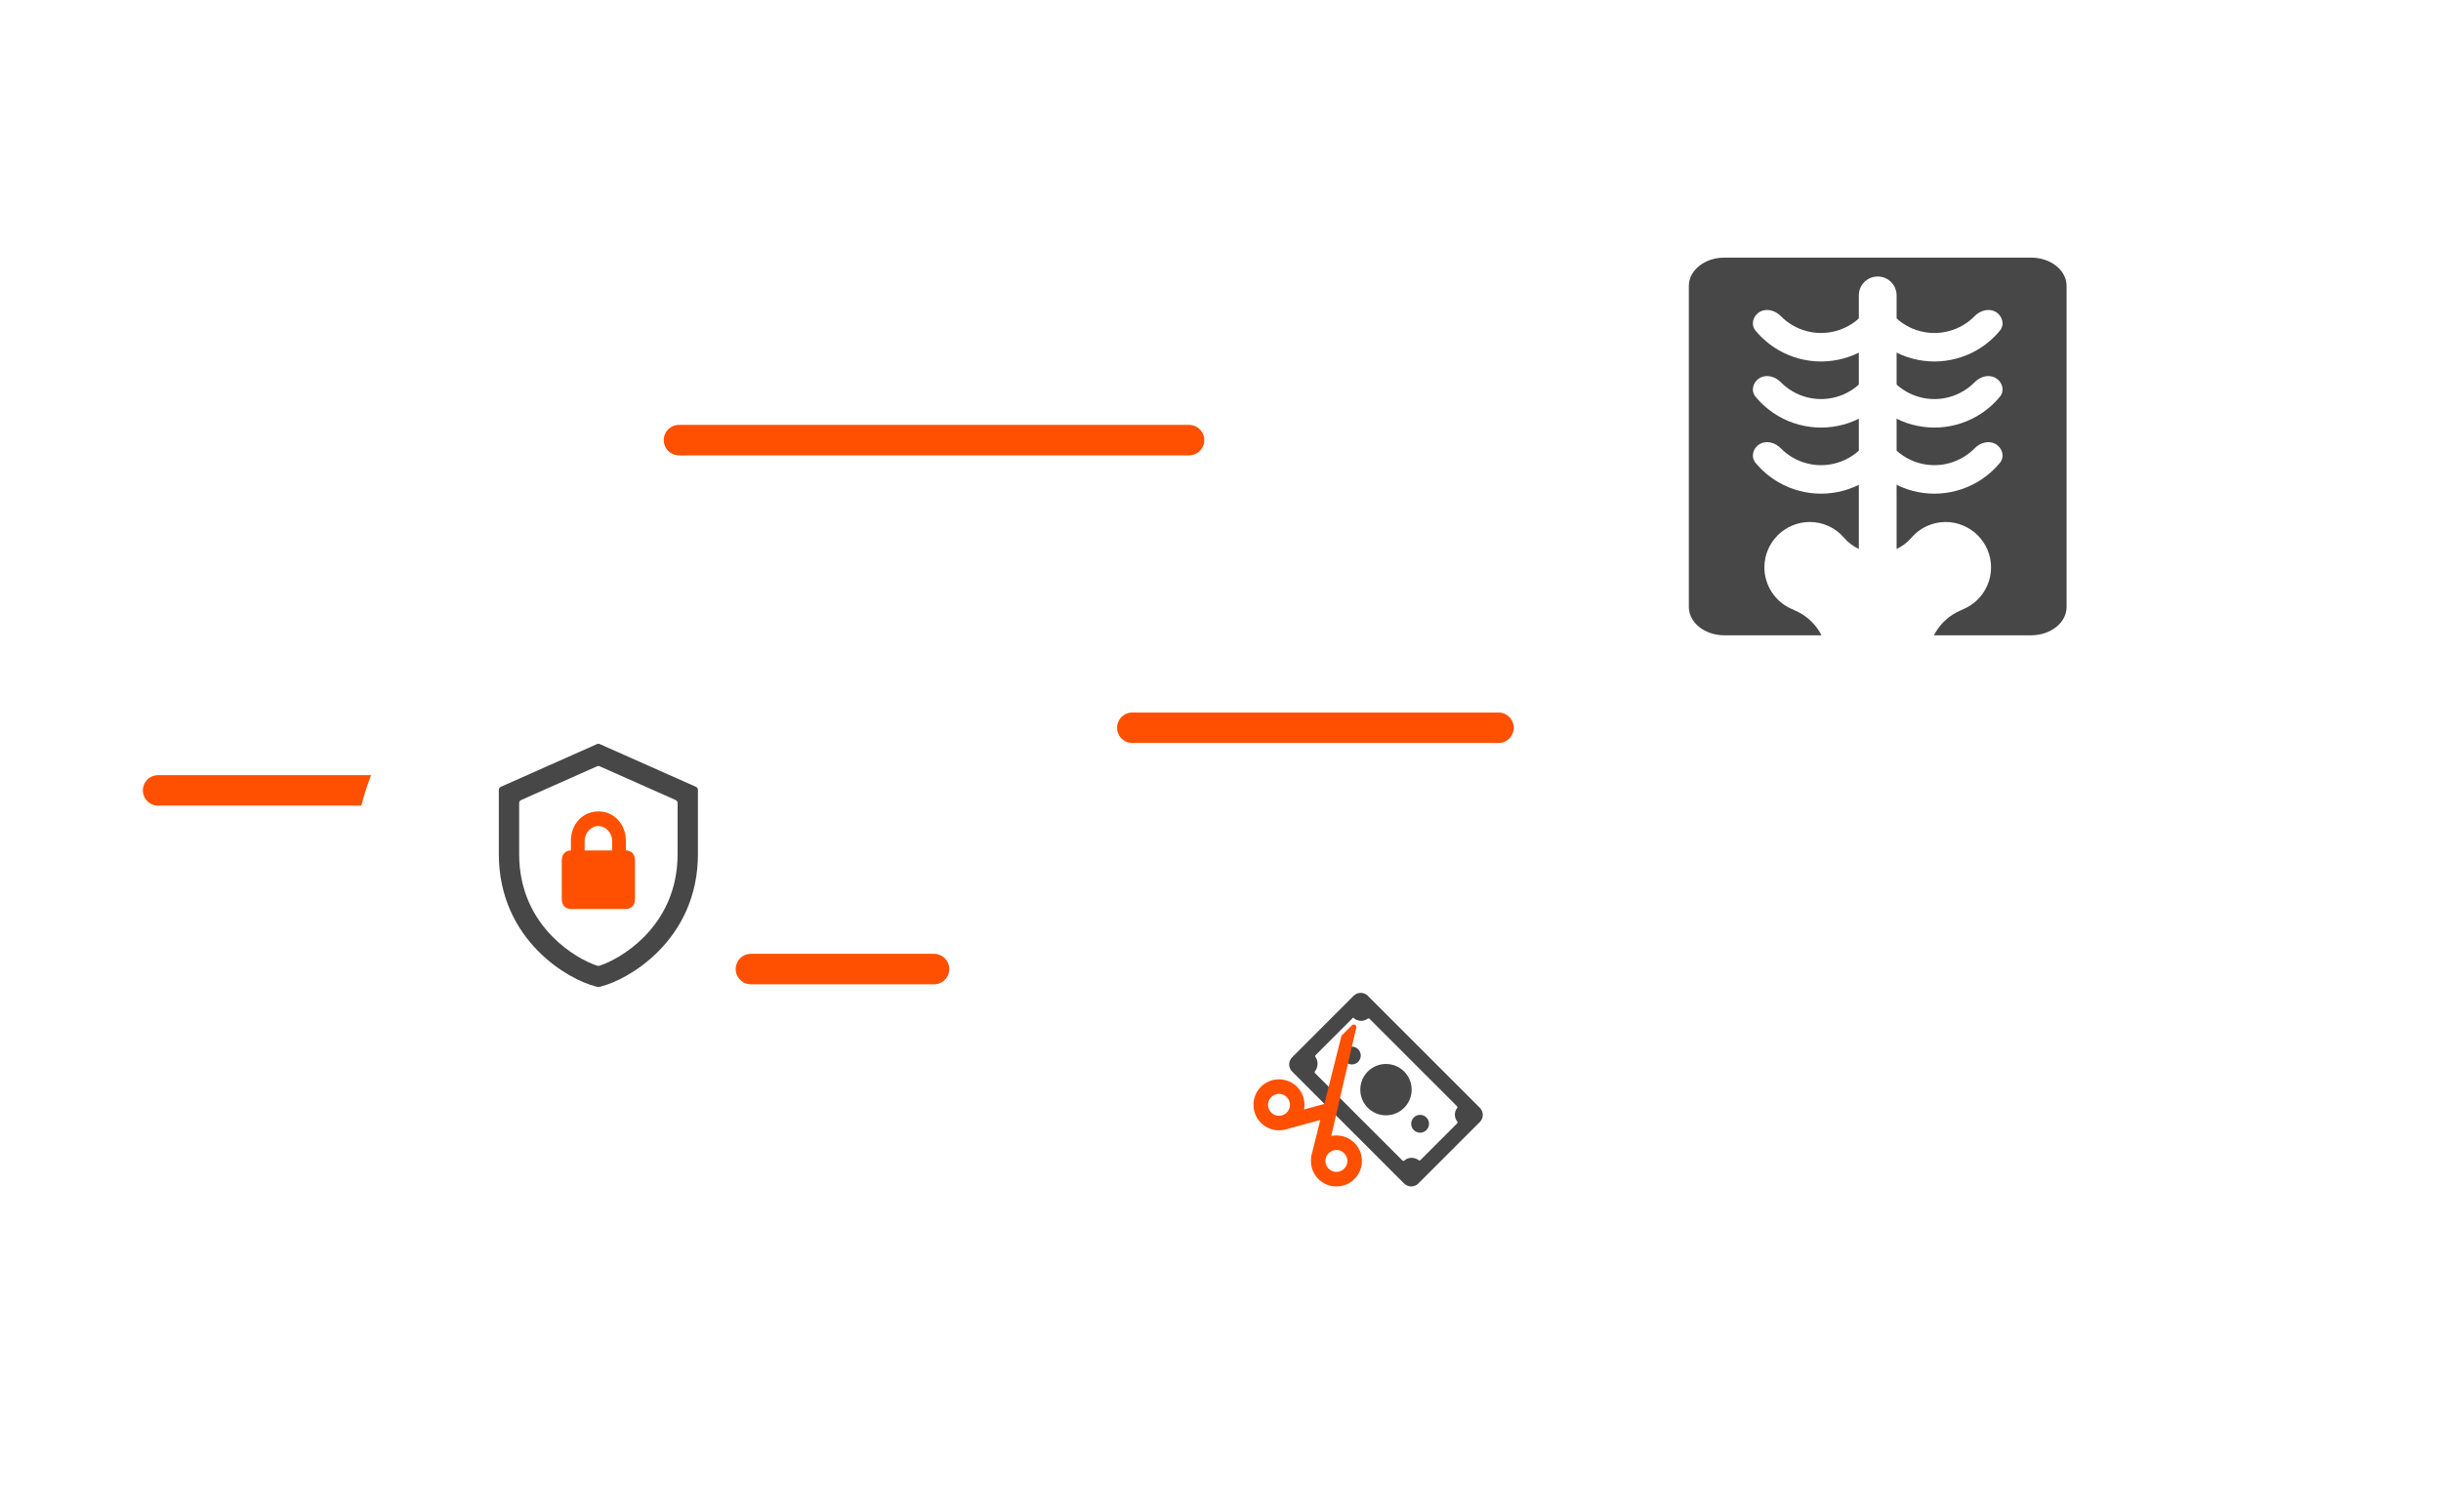 <svg width="560" height="347" viewBox="0 0 560 347" fill="none" xmlns="http://www.w3.org/2000/svg">
<g clip-path="url(#clip0_3328_13981)">
<g filter="url(#filter0_d_3328_13981)">
<path d="M429.272 178.907C472.336 178.907 507.224 144 507.224 100.953C507.224 57.907 472.318 23 429.272 23C386.227 23 351.321 57.907 351.321 100.953C351.321 144 386.227 178.907 429.272 178.907Z" fill="white"/>
</g>
<g clip-path="url(#clip1_3328_13981)">
<rect width="104" height="104" transform="translate(378.776 50.453)" fill="white"/>
<path d="M387.442 65.62C387.442 62.03 391.08 59.12 395.567 59.12H465.984C470.471 59.12 474.109 62.03 474.109 65.62V139.287C474.109 142.876 470.471 145.787 465.984 145.787H395.567C391.08 145.787 387.442 142.876 387.442 139.287V65.62Z" fill="#474747"/>
<path d="M449.554 140.181L450.653 139.684C454.381 137.999 456.776 134.279 456.776 130.189C456.776 124.451 452.076 119.787 446.338 119.787C443.351 119.787 440.49 121.092 438.546 123.36C434.462 128.125 427.09 128.125 423.006 123.36C421.062 121.092 418.201 119.787 415.213 119.787C409.476 119.787 404.776 124.451 404.776 130.189C404.776 134.279 407.171 137.999 410.898 139.684L411.998 140.181C416.395 142.168 419.22 146.546 419.22 151.371V168.898C419.22 175.28 424.394 180.453 430.776 180.453C437.158 180.453 442.331 175.28 442.331 168.898V151.371C442.331 146.546 445.157 142.168 449.554 140.181Z" fill="white"/>
<path d="M426.442 67.787C426.442 65.393 428.382 63.453 430.776 63.453C433.169 63.453 435.109 65.393 435.109 67.787V132.787C435.109 135.18 433.169 137.12 430.776 137.12C428.382 137.12 426.442 135.18 426.442 132.787V67.787Z" fill="white"/>
<path d="M457.831 71.568C459.396 72.471 459.951 74.494 458.799 75.885C457.326 77.666 455.542 79.177 453.526 80.341C450.562 82.052 447.199 82.953 443.776 82.953C440.353 82.953 436.99 82.052 434.026 80.341C432.01 79.177 430.226 77.666 428.753 75.885C427.601 74.494 428.156 72.471 429.721 71.568C431.285 70.665 433.261 71.241 434.526 72.53C435.344 73.364 436.275 74.087 437.296 74.677C439.266 75.814 441.501 76.413 443.776 76.413C446.051 76.413 448.286 75.814 450.256 74.677C451.277 74.087 452.208 73.364 453.026 72.53C454.291 71.241 456.267 70.665 457.831 71.568Z" fill="white"/>
<path d="M457.831 86.735C459.396 87.638 459.951 89.66 458.799 91.052C457.326 92.832 455.542 94.343 453.526 95.507C450.562 97.219 447.199 98.12 443.776 98.12C440.353 98.12 436.99 97.219 434.026 95.507C432.01 94.343 430.226 92.832 428.753 91.052C427.601 89.66 428.156 87.638 429.721 86.735C431.285 85.832 433.261 86.408 434.526 87.697C435.344 88.531 436.275 89.254 437.296 89.843C439.266 90.981 441.501 91.58 443.776 91.58C446.051 91.58 448.286 90.981 450.256 89.843C451.277 89.254 452.208 88.531 453.026 87.697C454.291 86.408 456.267 85.832 457.831 86.735Z" fill="white"/>
<path d="M457.831 101.901C459.396 102.804 459.951 104.827 458.799 106.219C457.326 107.999 455.542 109.51 453.526 110.674C450.562 112.386 447.199 113.287 443.776 113.287C440.353 113.287 436.99 112.386 434.026 110.674C432.01 109.51 430.226 107.999 428.753 106.219C427.601 104.827 428.156 102.804 429.721 101.901C431.285 100.998 433.261 101.574 434.526 102.863C435.344 103.697 436.275 104.421 437.296 105.01C439.266 106.147 441.501 106.746 443.776 106.746C446.051 106.746 448.286 106.147 450.256 105.01C451.277 104.421 452.208 103.697 453.026 102.863C454.291 101.574 456.267 100.998 457.831 101.901Z" fill="white"/>
<path d="M431.831 71.568C433.396 72.471 433.951 74.494 432.799 75.885C431.326 77.666 429.542 79.177 427.526 80.341C424.562 82.052 421.199 82.953 417.776 82.953C414.353 82.953 410.99 82.052 408.026 80.341C406.01 79.177 404.226 77.666 402.753 75.885C401.601 74.494 402.156 72.471 403.721 71.568C405.285 70.665 407.261 71.241 408.526 72.53C409.344 73.364 410.275 74.087 411.296 74.677C413.266 75.814 415.501 76.413 417.776 76.413C420.051 76.413 422.286 75.814 424.256 74.677C425.277 74.087 426.208 73.364 427.026 72.53C428.291 71.241 430.267 70.665 431.831 71.568Z" fill="white"/>
<path d="M431.831 86.735C433.396 87.638 433.951 89.66 432.799 91.052C431.326 92.832 429.542 94.343 427.526 95.507C424.562 97.219 421.199 98.12 417.776 98.12C414.353 98.12 410.99 97.219 408.026 95.507C406.01 94.343 404.226 92.832 402.753 91.052C401.601 89.66 402.156 87.638 403.721 86.735C405.285 85.832 407.261 86.408 408.526 87.697C409.344 88.531 410.275 89.254 411.296 89.843C413.266 90.981 415.501 91.58 417.776 91.58C420.051 91.58 422.286 90.981 424.256 89.843C425.277 89.254 426.208 88.531 427.026 87.697C428.291 86.408 430.267 85.832 431.831 86.735Z" fill="white"/>
<path d="M431.831 101.901C433.396 102.804 433.951 104.827 432.799 106.219C431.326 107.999 429.542 109.51 427.526 110.674C424.562 112.386 421.199 113.287 417.776 113.287C414.353 113.287 410.99 112.386 408.026 110.674C406.01 109.51 404.226 107.999 402.753 106.219C401.601 104.827 402.156 102.804 403.721 101.901C405.285 100.998 407.261 101.574 408.526 102.863C409.344 103.697 410.275 104.421 411.296 105.01C413.266 106.147 415.501 106.746 417.776 106.746C420.051 106.746 422.286 106.147 424.256 105.01C425.277 104.421 426.208 103.697 427.026 102.863C428.291 101.574 430.267 100.998 431.831 101.901Z" fill="white"/>
</g>
<path d="M155.776 101H272.776" stroke="#FE5000" stroke-width="7" stroke-linecap="round"/>
<path d="M36.275 181.38L99.275 181.38" stroke="#FE5000" stroke-width="7" stroke-linecap="round"/>
<g filter="url(#filter1_d_3328_13981)">
<circle cx="137.275" cy="190.38" r="56" fill="white"/>
<path fill-rule="evenodd" clip-rule="evenodd" d="M136.96 162.751C137.161 162.661 137.391 162.661 137.592 162.751L159.655 172.557C159.936 172.681 160.117 172.96 160.117 173.267V187.993C160.117 197.958 156.021 205.263 151.11 210.243C146.466 214.952 141.12 217.557 137.848 218.384L137.467 218.48C137.342 218.512 137.211 218.512 137.086 218.48L136.704 218.384C133.432 217.557 128.087 214.952 123.443 210.243C118.531 205.263 114.436 197.958 114.436 187.993V173.267C114.436 172.96 114.617 172.681 114.897 172.557L136.96 162.751ZM119.564 175.589C119.283 175.714 119.102 175.993 119.102 176.3V187.993C119.102 196.55 122.579 202.721 126.765 206.966C130.416 210.668 134.499 212.789 137.047 213.625C137.196 213.674 137.356 213.674 137.505 213.625C140.053 212.789 144.136 210.668 147.787 206.966C151.974 202.721 155.45 196.55 155.45 187.993V176.3C155.45 175.993 155.269 175.714 154.988 175.589L137.592 167.858C137.391 167.768 137.161 167.768 136.96 167.858L119.564 175.589Z" fill="#474747"/>
<path d="M137.276 178.199C133.705 178.199 130.976 181.11 130.976 184.919V187.159C129.719 187.159 128.876 188.057 128.876 189.399V198.359C128.876 199.7 129.719 200.599 130.976 200.599H143.576C144.834 200.599 145.676 199.7 145.676 198.359V189.399C145.676 188.057 144.834 187.159 143.576 187.159V184.919C143.576 181.11 140.848 178.199 137.276 178.199ZM137.276 181.559C138.955 181.559 140.426 183.128 140.426 184.919V187.159H134.126V184.919C134.126 183.128 135.598 181.559 137.276 181.559Z" fill="#FE5000"/>
</g>
<path d="M259.776 167L343.776 167" stroke="#FE5000" stroke-width="7" stroke-linecap="round"/>
<path d="M172.275 222.38L214.275 222.38" stroke="#FE5000" stroke-width="7" stroke-linecap="round"/>
<g filter="url(#filter2_d_3328_13981)">
<circle cx="314.251" cy="242.119" r="41.476" fill="white"/>
<path fill-rule="evenodd" clip-rule="evenodd" d="M313.8 220.518C312.9 219.618 311.441 219.618 310.541 220.518L296.425 234.634C295.526 235.534 295.526 236.993 296.425 237.893L322.124 263.592C323.024 264.491 324.483 264.491 325.383 263.592L339.499 249.476C340.399 248.576 340.399 247.117 339.499 246.217L313.8 220.518ZM301.785 234.568C301.689 234.442 301.687 234.26 301.8 234.148L310.434 225.514C310.382 225.461 310.451 225.531 310.434 225.514C311.328 226.408 312.781 226.521 313.759 225.769C313.885 225.672 314.065 225.671 314.177 225.783L334.264 245.87C334.376 245.982 334.375 246.162 334.278 246.287C333.58 247.187 333.6 248.473 334.311 249.369C334.41 249.493 334.412 249.675 334.299 249.787L325.87 258.217C325.757 258.329 325.576 258.328 325.45 258.231C324.527 257.525 323.031 257.505 322.209 258.306C322.081 258.43 321.871 258.45 321.745 258.324L301.685 238.264C301.572 238.152 301.574 237.97 301.672 237.845C302.4 236.923 302.486 235.491 301.785 234.568Z" fill="#474747"/>
<path d="M311.58 235.672C310.78 236.472 309.484 236.472 308.684 235.672C307.884 234.873 307.884 233.576 308.684 232.777C309.484 231.977 310.78 231.977 311.58 232.777C312.379 233.576 312.379 234.873 311.58 235.672Z" fill="#474747"/>
<path d="M327.241 251.333C326.441 252.133 325.145 252.133 324.345 251.333C323.545 250.534 323.545 249.237 324.345 248.438C325.145 247.638 326.441 247.638 327.241 248.438C328.04 249.237 328.04 250.534 327.241 251.333Z" fill="#474747"/>
<path d="M322.129 246.222C319.828 248.523 316.097 248.523 313.795 246.222C311.494 243.92 311.494 240.189 313.795 237.888C316.097 235.587 319.828 235.587 322.129 237.888C324.43 240.189 324.43 243.92 322.129 246.222Z" fill="#474747"/>
<path d="M289.227 241.44C286.977 243.741 287.019 247.478 289.321 249.728C290.762 251.137 292.766 251.645 294.612 251.266L294.612 251.278L302.907 249.007L300.811 257.339L300.842 257.345C300.499 259.205 301.052 261.198 302.493 262.606C304.794 264.856 308.531 264.814 310.781 262.512C313.031 260.211 312.989 256.474 310.688 254.224C309.247 252.815 307.249 252.314 305.403 252.68L311.146 227.838C311.289 227.256 310.573 226.858 310.154 227.286L307.752 229.678L303.827 245.333L299.172 246.589C299.509 244.735 298.95 242.749 297.516 241.346C295.214 239.096 291.477 239.139 289.227 241.44ZM291.622 243.781C292.604 242.777 294.17 242.759 295.174 243.741C296.178 244.723 296.196 246.289 295.214 247.293C294.897 247.618 294.517 247.832 294.112 247.947L293.866 248.012C293.096 248.15 292.273 247.931 291.662 247.334C290.658 246.352 290.64 244.785 291.622 243.781ZM304.794 256.659C305.776 255.655 307.342 255.637 308.346 256.619C309.35 257.601 309.368 259.167 308.386 260.171C307.405 261.175 305.838 261.193 304.834 260.211C303.83 259.23 303.812 257.663 304.794 256.659Z" fill="#FE5000"/>
</g>
</g>
<defs>
<filter id="filter0_d_3328_13981" x="303.321" y="-9" width="251.903" height="251.907" filterUnits="userSpaceOnUse" color-interpolation-filters="sRGB">
<feFlood flood-opacity="0" result="BackgroundImageFix"/>
<feColorMatrix in="SourceAlpha" type="matrix" values="0 0 0 0 0 0 0 0 0 0 0 0 0 0 0 0 0 0 127 0" result="hardAlpha"/>
<feOffset dy="16"/>
<feGaussianBlur stdDeviation="24"/>
<feColorMatrix type="matrix" values="0 0 0 0 0 0 0 0 0 0 0 0 0 0 0 0 0 0 0.2 0"/>
<feBlend mode="normal" in2="BackgroundImageFix" result="effect1_dropShadow_3328_13981"/>
<feBlend mode="normal" in="SourceGraphic" in2="effect1_dropShadow_3328_13981" result="shape"/>
</filter>
<filter id="filter1_d_3328_13981" x="57.275" y="118.38" width="160" height="160" filterUnits="userSpaceOnUse" color-interpolation-filters="sRGB">
<feFlood flood-opacity="0" result="BackgroundImageFix"/>
<feColorMatrix in="SourceAlpha" type="matrix" values="0 0 0 0 0 0 0 0 0 0 0 0 0 0 0 0 0 0 127 0" result="hardAlpha"/>
<feOffset dy="8"/>
<feGaussianBlur stdDeviation="12"/>
<feColorMatrix type="matrix" values="0 0 0 0 0 0 0 0 0 0 0 0 0 0 0 0 0 0 0.15 0"/>
<feBlend mode="normal" in2="BackgroundImageFix" result="effect1_dropShadow_3328_13981"/>
<feBlend mode="normal" in="SourceGraphic" in2="effect1_dropShadow_3328_13981" result="shape"/>
</filter>
<filter id="filter2_d_3328_13981" x="248.775" y="184.643" width="130.951" height="130.951" filterUnits="userSpaceOnUse" color-interpolation-filters="sRGB">
<feFlood flood-opacity="0" result="BackgroundImageFix"/>
<feColorMatrix in="SourceAlpha" type="matrix" values="0 0 0 0 0 0 0 0 0 0 0 0 0 0 0 0 0 0 127 0" result="hardAlpha"/>
<feOffset dy="8"/>
<feGaussianBlur stdDeviation="12"/>
<feColorMatrix type="matrix" values="0 0 0 0 0 0 0 0 0 0 0 0 0 0 0 0 0 0 0.15 0"/>
<feBlend mode="normal" in2="BackgroundImageFix" result="effect1_dropShadow_3328_13981"/>
<feBlend mode="normal" in="SourceGraphic" in2="effect1_dropShadow_3328_13981" result="shape"/>
</filter>
<clipPath id="clip0_3328_13981">
<rect width="560" height="346.106" fill="white"/>
</clipPath>
<clipPath id="clip1_3328_13981">
<rect width="104" height="104" fill="white" transform="translate(378.776 50.453)"/>
</clipPath>
</defs>
</svg>
